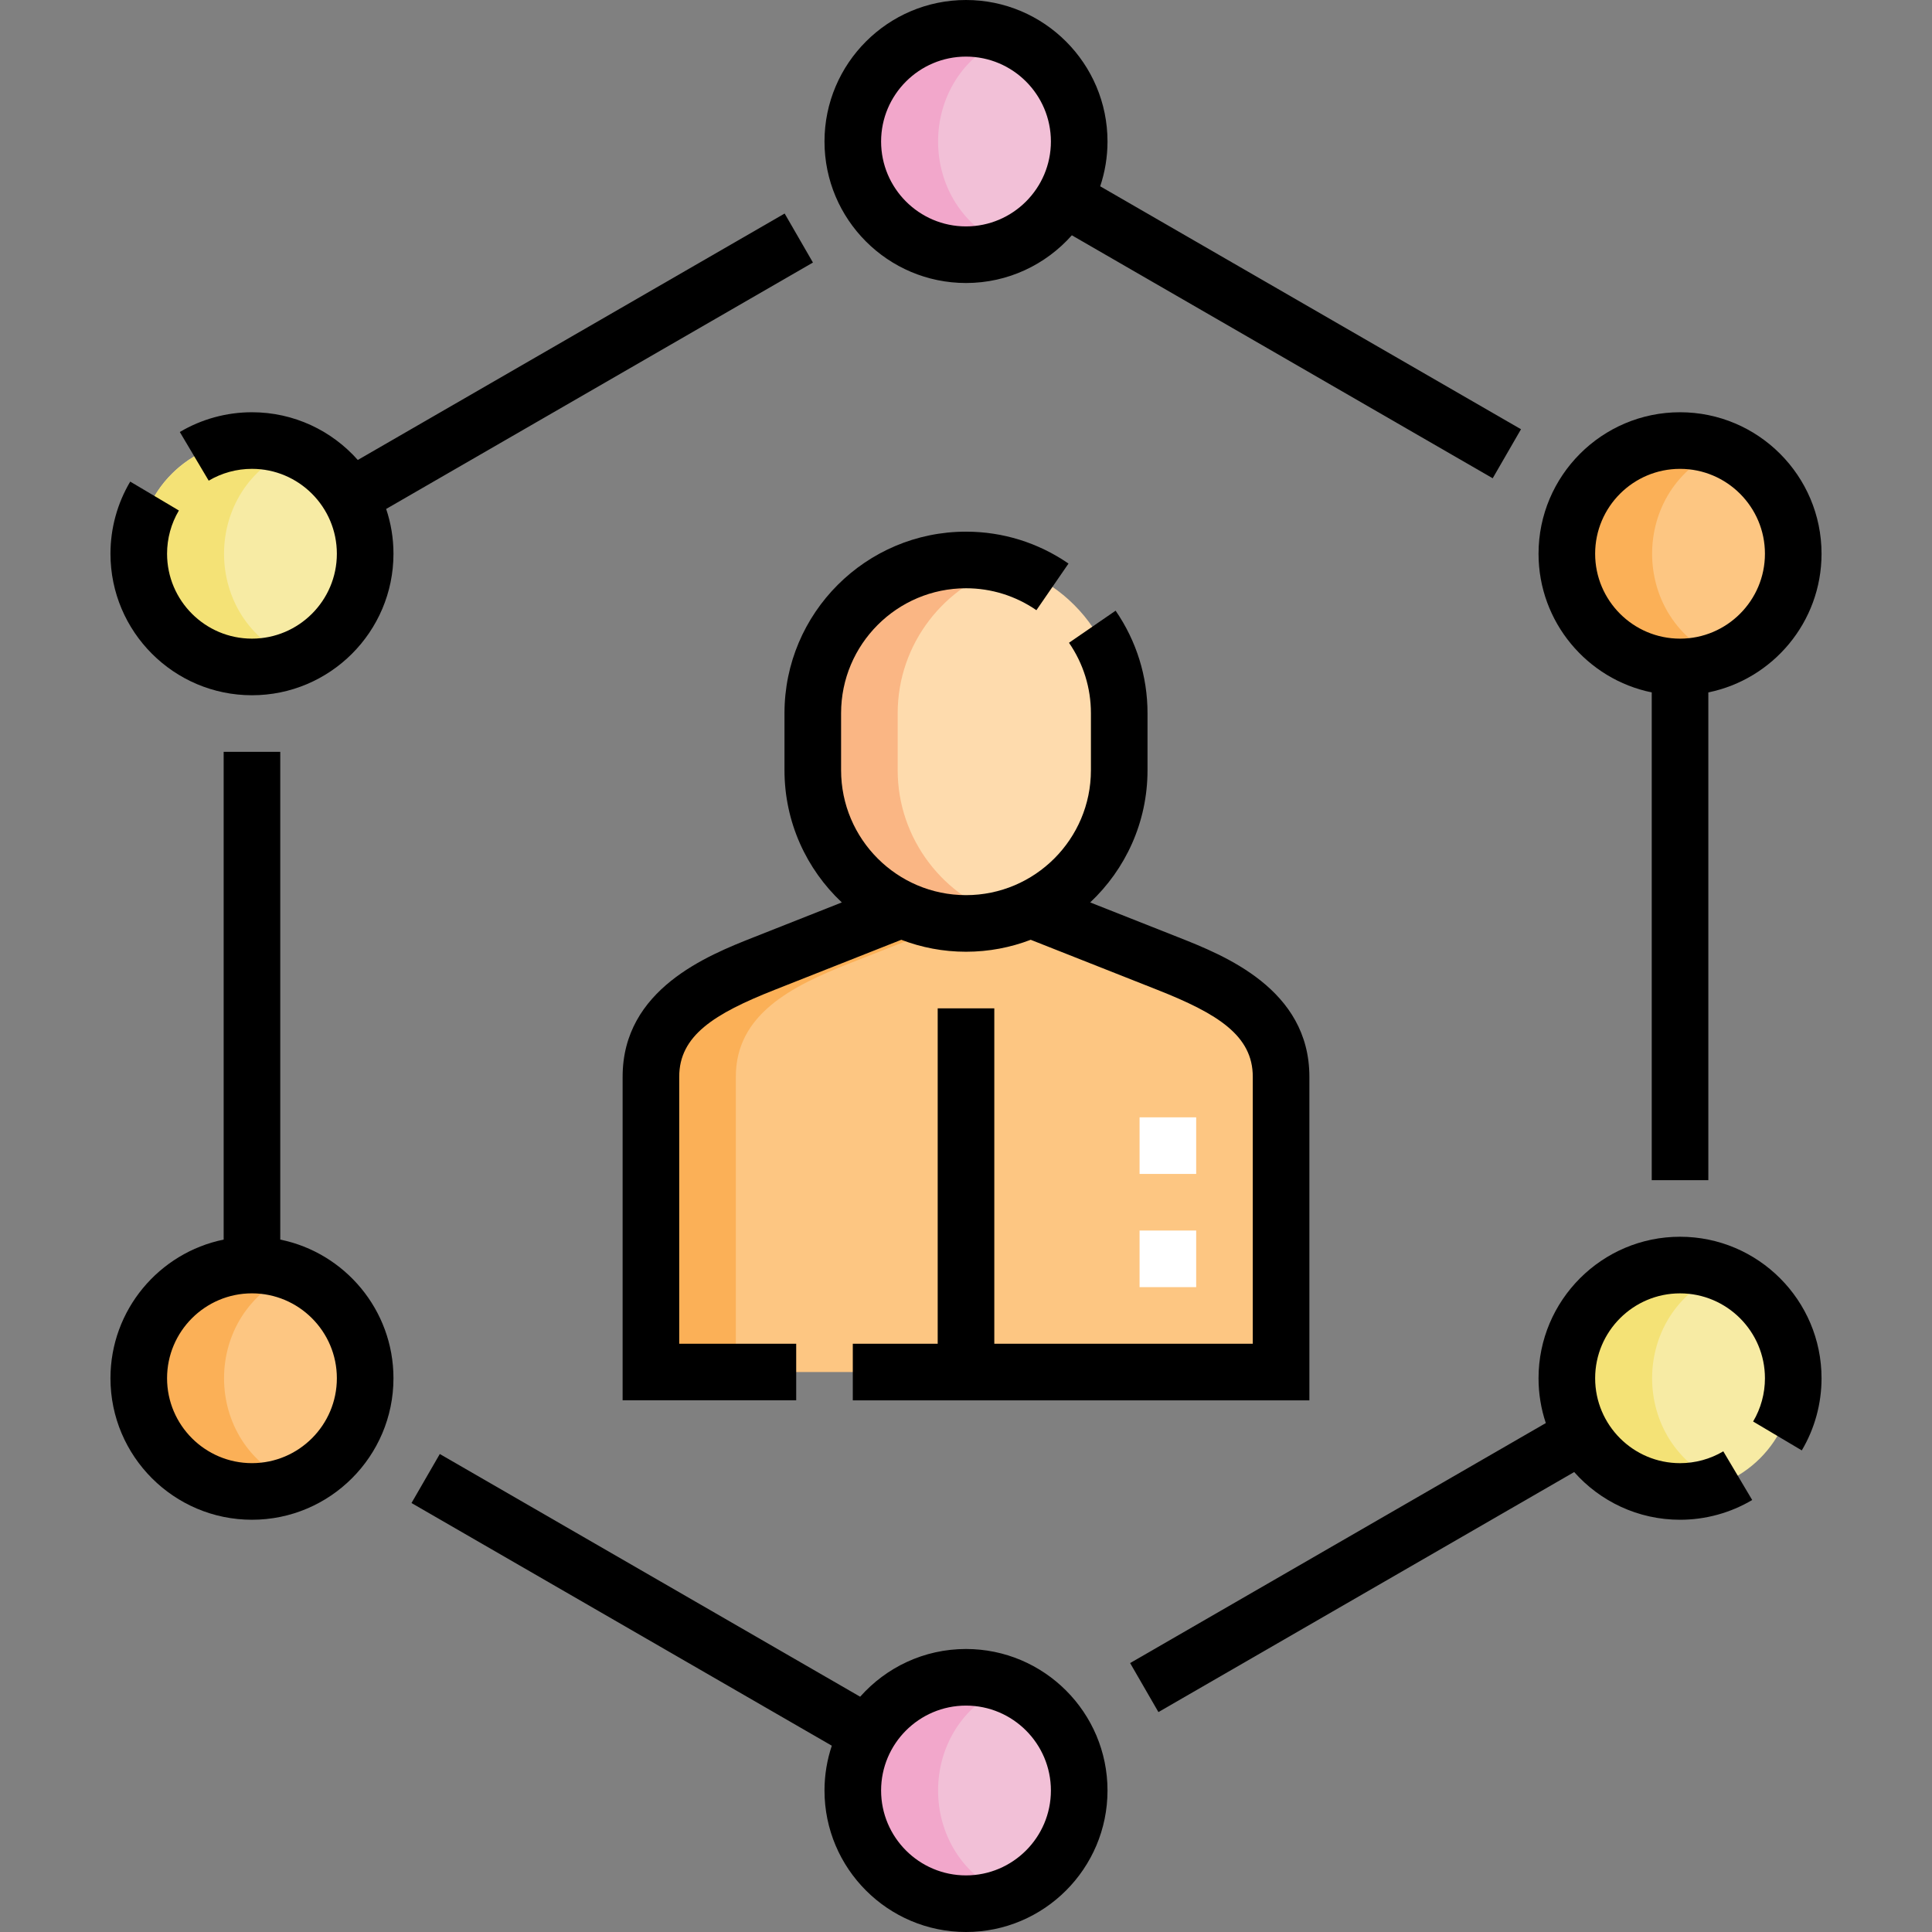 <svg id="Capa_1" enable-background="new 0 0 512 512" height="512" viewBox="0 0 512 512" width="512" xmlns="http://www.w3.org/2000/svg"><rect x="0" y="0" width="512" height="512" fill="#808080" stroke="none"/><g><g><g clip-rule="evenodd" fill-rule="evenodd"><path d="m339.499 363.605v-78.25c0-16.498-14.655-23.936-30-30l-36.453-14.406c-10.743 5.011-23.348 5.014-34.09-.002-.193.193-33.119 13.088-36.456 14.407-15.344 6.064-30 13.501-30 30v78.25h166.999z" fill="#fdc682"/><path d="m215.395 189v15.118c0 16.254 9.679 30.358 23.558 36.831l.004-.001c5.189 2.423 10.965 3.776 17.043 3.776 6.079 0 11.857-1.354 17.047-3.774 13.879-6.473 23.558-20.576 23.558-36.831v-15.119c0-22.333-18.272-40.605-40.605-40.605s-40.605 18.272-40.605 40.605z" fill="#fedbad"/><path d="m66.773 116.75c-16.569 0-30 13.431-30 30s13.431 30 30 30 30-13.431 30-30c0-5.465-1.461-10.589-4.016-15.002-5.187-8.967-14.881-14.998-25.984-14.998z" fill="#f7eba4"/><path d="m256 7.5c-16.568 0-30 13.431-30 30 0 5.465 1.461 10.589 4.015 15.002 5.187 8.966 14.882 14.998 25.985 14.998s20.798-6.032 25.984-14.998c2.554-4.413 4.016-9.537 4.016-15.002 0-16.569-13.431-30-30-30z" fill="#f2c0d7"/><path d="m415.227 146.75c0 16.569 13.431 30 30 30s30-13.431 30-30-13.431-30-30-30c-11.103 0-20.797 6.032-25.984 14.998-2.554 4.412-4.016 9.536-4.016 15.002z" fill="#fdc682"/><path d="m445.227 335.25c-16.568 0-30 13.431-30 30 0 5.452 1.461 10.58 4.016 15.002 5.177 8.945 14.844 14.998 25.984 14.998 16.569 0 30-13.431 30-30s-13.431-30-30-30z" fill="#f7eba4"/><path d="m230.016 459.498c-2.554 4.412-4.016 9.536-4.016 15.002 0 16.568 13.431 30 30 30s30-13.431 30-30c0-5.466-1.462-10.589-4.016-15.002-5.187-8.966-14.881-14.998-25.984-14.998s-20.798 6.032-25.984 14.998z" fill="#f2c0d7"/><path d="m66.773 335.25c-16.569 0-30 13.431-30 30 0 16.568 13.431 30 30 30 11.103 0 20.797-6.032 25.984-14.998 2.554-4.413 4.016-9.537 4.016-15.002 0-16.569-13.432-30-30-30z" fill="#fdc682"/><path d="m36.773 146.75c0 21.43 21.77 35.703 41.25 27.817-24.866-10.067-24.865-45.571.003-55.635-19.479-7.888-41.253 6.389-41.253 27.818z" fill="#f4e276"/><path d="m226 37.5c0 21.43 21.77 35.703 41.25 27.817-24.866-10.067-24.865-45.571.003-55.635-19.479-7.888-41.253 6.389-41.253 27.818z" fill="#f2a7cb"/><path d="m415.227 146.75c0 21.43 21.77 35.703 41.25 27.817-24.866-10.067-24.865-45.571.003-55.635-19.479-7.888-41.253 6.389-41.253 27.818z" fill="#fbb057"/><path d="m415.227 365.25c0 21.43 21.77 35.703 41.25 27.817-24.866-10.067-24.865-45.571.003-55.635-19.479-7.888-41.253 6.389-41.253 27.818z" fill="#f4e276"/><path d="m226 474.5c0 21.43 21.77 35.703 41.25 27.817-24.866-10.067-24.865-45.571.003-55.635-19.479-7.888-41.253 6.389-41.253 27.818z" fill="#f2a7cb"/><path d="m36.773 365.25c0 21.43 21.77 35.703 41.25 27.817-24.866-10.067-24.865-45.571.002-55.635-19.478-7.888-41.252 6.389-41.252 27.818z" fill="#fbb057"/><path d="m252.462 244.553c-4.641-.404-9.221-1.606-13.506-3.606-.193.193-33.119 13.088-36.456 14.407-15.344 6.064-30 13.501-30 30v78.25h22.5v-78.25c0-16.499 14.655-23.936 30-30 2.211-.873 17.4-6.825 27.462-10.801z" fill="#fbb057"/><path d="m215.395 189v15.118c0 22.609 18.557 40.605 40.605 40.605 3.9 0 7.675-.557 11.252-1.596-17.172-4.991-29.357-20.841-29.357-39.01v-15.117c0-18.434 12.449-34.099 29.355-39.008-25.667-7.453-51.855 11.93-51.855 39.008z" fill="#fab684"/></g><g><path d="m317 341.105h-15v-15h15zm0-30h-15v-15h15z" fill="#fff"/></g></g><g><path d="m256 75c11.15 0 21.173-4.897 28.048-12.647l111.532 64.393 7.5-12.99-111.517-64.384c1.25-3.734 1.937-7.723 1.937-11.872 0-20.678-16.822-37.5-37.5-37.5s-37.5 16.822-37.5 37.5 16.822 37.5 37.5 37.5zm0-60c12.406 0 22.5 10.094 22.5 22.5s-10.094 22.5-22.5 22.5-22.5-10.094-22.5-22.5 10.094-22.5 22.5-22.5z"/><path d="m445.227 327.75c-20.677 0-37.499 16.822-37.499 37.5 0 4.149.678 8.144 1.928 11.878l-110.162 63.601 7.5 12.99 110.18-63.611c6.874 7.75 16.903 12.643 28.054 12.643 6.736 0 13.349-1.812 19.119-5.237l-7.657-12.898c-3.455 2.052-7.419 3.136-11.462 3.136-12.406 0-22.499-10.094-22.499-22.5s10.093-22.5 22.499-22.5 22.5 10.094 22.5 22.5c0 4.044-1.084 8.007-3.135 11.461l12.898 7.657c3.426-5.77 5.236-12.381 5.236-19.118 0-20.68-16.823-37.502-37.5-37.502z"/><path d="m215.439 69.577-7.5-12.99-113.119 65.31c-6.875-7.75-16.898-12.647-28.048-12.647-6.736 0-13.347 1.811-19.118 5.236l7.656 12.898c3.455-2.051 7.419-3.135 11.462-3.135 12.406 0 22.5 10.094 22.5 22.5s-10.094 22.499-22.5 22.499-22.499-10.093-22.499-22.499c0-4.045 1.084-8.008 3.134-11.461l-12.896-7.658c-3.427 5.77-5.237 12.381-5.237 19.119 0 20.677 16.822 37.499 37.499 37.499 20.678 0 37.5-16.822 37.5-37.499 0-4.149-.687-8.138-1.937-11.872z"/><path d="m256 437c-11.15 0-21.173 4.897-28.048 12.647l-111.402-64.319-7.5 12.99 111.387 64.31c-1.25 3.734-1.937 7.723-1.937 11.872 0 20.678 16.822 37.5 37.5 37.5s37.5-16.822 37.5-37.5-16.822-37.5-37.5-37.5zm0 60c-12.406 0-22.5-10.094-22.5-22.5s10.094-22.5 22.5-22.5 22.5 10.094 22.5 22.5-10.094 22.5-22.5 22.5z"/><path d="m74.272 328.505v-129.256h-15v129.256c-17.095 3.484-29.999 18.636-29.999 36.745 0 20.678 16.822 37.5 37.499 37.5 20.678 0 37.5-16.822 37.5-37.5 0-18.11-12.904-33.261-30-36.745zm-7.5 59.245c-12.406 0-22.499-10.094-22.499-22.5s10.093-22.5 22.499-22.5 22.5 10.094 22.5 22.5-10.093 22.5-22.5 22.5z"/><path d="m437.727 183.494v129.256h15v-129.256c17.096-3.484 30-18.635 30-36.744 0-20.678-16.822-37.5-37.5-37.5-20.677 0-37.499 16.822-37.499 37.5 0 18.109 12.903 33.26 29.999 36.744zm7.5-59.244c12.406 0 22.5 10.094 22.5 22.5s-10.094 22.499-22.5 22.499-22.499-10.093-22.499-22.499 10.092-22.5 22.499-22.5z"/><path d="m248.5 267.223v88.882h-22.499v15h120.998v-85.75c0-23.246-22.602-32.177-34.743-36.975l-23.345-9.226c9.342-8.781 15.193-21.234 15.193-35.036v-15.118c0-9.731-2.923-19.124-8.453-27.162l-12.357 8.502c3.802 5.525 5.811 11.978 5.811 18.66v15.118c0 18.254-14.851 33.104-33.104 33.104-18.255 0-33.105-14.851-33.105-33.104v-15.118c0-18.255 14.851-33.105 33.105-33.105 6.684 0 13.136 2.01 18.659 5.811l8.504-12.355c-8.036-5.531-17.43-8.455-27.163-8.455-26.525 0-48.105 21.58-48.105 48.105v15.118c0 13.802 5.852 26.256 15.194 35.036l-23.345 9.226c-12.143 4.798-34.745 13.73-34.745 36.973v85.75h46v-15h-31v-70.75c0-10.908 9.261-16.703 25.257-23.025l33.596-13.277c5.33 2.041 11.108 3.17 17.147 3.17s11.817-1.129 17.147-3.17l33.596 13.277c15.995 6.321 25.256 12.115 25.256 23.025v70.75h-68.499v-88.882h-15z"/></g></g></svg>